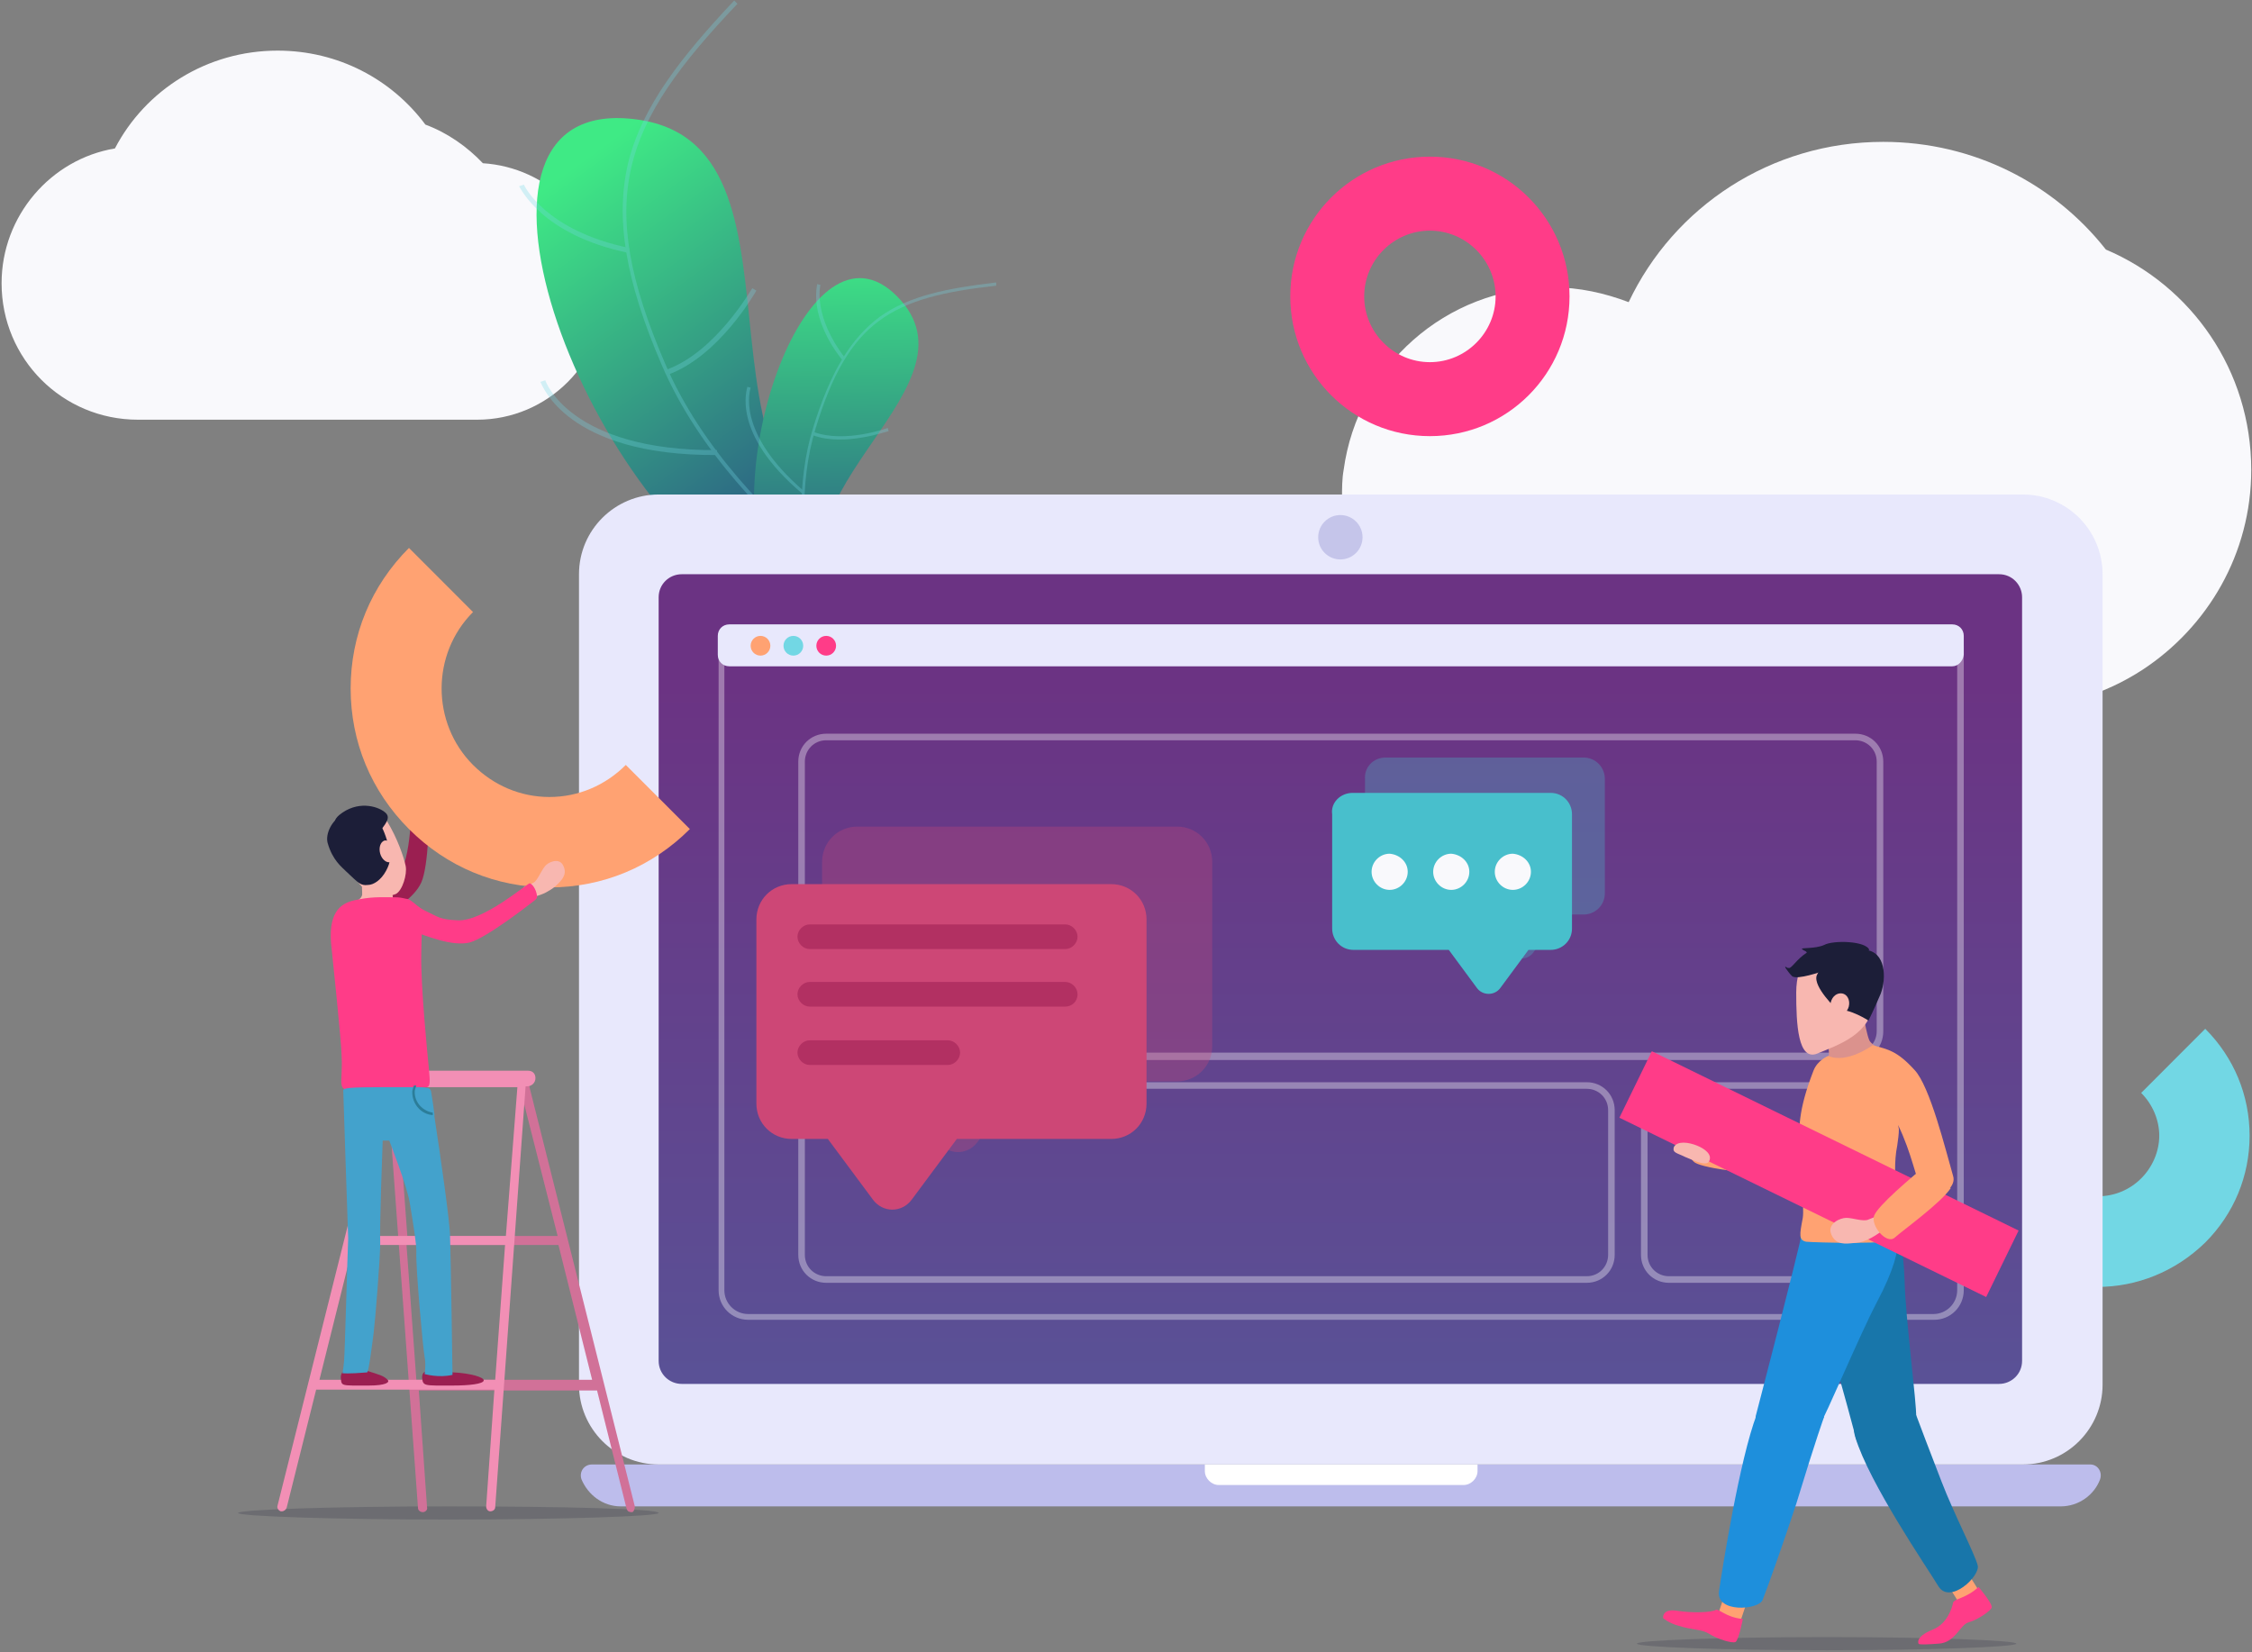 <?xml version="1.0" encoding="UTF-8"?>
<svg width="747px" height="548px" viewBox="0 0 747 548" version="1.1" xmlns="http://www.w3.org/2000/svg" xmlns:xlink="http://www.w3.org/1999/xlink">
    <rect x="0" y="0" width="747" height="548" fill="#808080" stroke="none"/>
    <!-- Generator: Sketch 54.1 (76490) - https://sketchapp.com -->
    <title>Objects</title>
    <desc>Created with Sketch.</desc>
    <defs>
        <linearGradient x1="26.28%" y1="18.317%" x2="94.96%" y2="120.016%" id="linearGradient-1">
            <stop stop-color="#3FEA85" offset="0%"></stop>
            <stop stop-color="#221783" offset="100%"></stop>
        </linearGradient>
        <linearGradient x1="49.726%" y1="10.765%" x2="50.939%" y2="131.27%" id="linearGradient-2">
            <stop stop-color="#3FEA85" offset="0%"></stop>
            <stop stop-color="#221783" offset="100%"></stop>
        </linearGradient>
        <linearGradient x1="50.03%" y1="127.041%" x2="50.03%" y2="13.429%" id="linearGradient-3">
            <stop stop-color="#545B9C" offset="0%"></stop>
            <stop stop-color="#6B3383" offset="100%"></stop>
        </linearGradient>
    </defs>
    <g id="Page-1" stroke="none" stroke-width="1" fill="none" fill-rule="evenodd">
        <g id="1_home" transform="translate(-619, -1927)" fill-rule="nonzero">
            <g id="Objects" transform="translate(619, 1927)">
                <g id="Group">
                    <path d="M698.525,82.778 C698.525,82.778 698.525,82.778 698.525,82.778 C681.361,60.965 654.662,47.058 624.693,47.058 C587.368,47.058 555.22,68.599 540.235,100.23 C540.235,100.23 540.235,100.23 540.235,100.23 C532.335,97.23 523.889,95.321 514.898,95.321 C479.481,95.321 450.329,121.771 445.698,155.855 C445.153,158.854 445.153,162.126 445.153,165.126 C445.153,203.572 476.484,234.93 514.898,234.93 L624.421,234.93 C624.421,234.93 624.693,234.93 624.693,234.93 C624.693,234.93 624.965,234.93 624.965,234.93 L667.467,234.93 C683.541,234.93 698.253,230.294 710.785,222.114 C732.308,207.935 746.748,183.667 746.748,155.855 C746.748,122.861 726.859,94.776 698.525,82.778 Z" id="Path" fill="#F9F9FC"></path>
                    <path d="M160.177,54.148 C160.177,54.148 160.177,54.148 160.177,54.148 C155,48.694 148.462,44.059 141.106,41.332 C129.935,26.335 112.227,16.792 92.066,16.792 C68.636,16.792 48.202,29.88 38.122,49.24 C38.122,49.24 38.122,49.24 38.122,49.24 C16.871,52.784 0.525,71.599 0.525,93.958 C0.525,119.044 20.686,139.222 45.75,139.222 L92.066,139.222 C92.066,139.222 92.066,139.222 92.338,139.222 C92.338,139.222 92.338,139.222 92.611,139.222 L123.397,139.222 C123.397,139.222 123.397,139.222 123.669,139.222 C123.669,139.222 123.669,139.222 123.942,139.222 L158.27,139.222 C181.7,139.222 200.771,120.135 200.771,96.685 C200.771,95.867 200.771,94.776 200.771,93.958 C198.864,72.69 181.7,55.511 160.177,54.148 Z" id="Path" fill="#F9F9FC"></path>
                    <path d="M695.801,426.891 C682.996,426.891 670.191,421.983 660.383,412.167 L681.634,390.898 C689.535,398.806 702.339,398.806 710.24,390.898 C714.055,387.081 716.234,381.9 716.234,376.719 C716.234,371.539 714.055,366.358 710.24,362.54 L731.491,341.272 C741.026,350.815 746.203,363.358 746.203,376.719 C746.203,390.08 741.026,402.623 731.491,412.167 C721.41,421.983 708.606,426.891 695.801,426.891 Z" id="Path" fill="#72D7E4"></path>
                    <g transform="translate(171.639, 0)" id="Path">
                        <path d="M82.258,198.392 C21.503,167.307 -29.989,29.607 40.029,39.696 C104.871,48.967 46.023,175.214 128.028,184.758 L82.258,198.392 Z" fill="url(#linearGradient-1)"></path>
                        <g opacity="0.3" fill="#72D7E4">
                            <path d="M140.833,215.297 C140.016,215.025 72.177,177.668 47.93,121.225 C35.67,92.867 32.401,72.144 36.76,53.875 C41.391,35.333 54.196,18.973 71.905,0.159 L72.995,1.249 C34.853,41.332 25.317,65.6 49.02,120.68 C72.995,176.578 140.561,213.661 141.378,213.934 L140.833,215.297 Z"></path>
                            <path d="M36.76,83.869 C7.881,77.87 1.07,62.328 0.525,61.783 L2.159,61.237 C2.159,61.51 9.243,76.507 37.032,82.233 L36.76,83.869 Z"></path>
                            <path d="M50.109,124.225 L49.565,122.589 C65.911,116.59 77.626,95.867 77.899,95.594 L79.261,96.412 C78.716,97.23 67.001,117.953 50.109,124.225 Z"></path>
                            <path d="M66.184,150.947 C16.054,151.219 8.153,127.497 7.608,126.679 L9.243,126.133 L8.426,126.406 L9.243,126.133 C9.243,126.406 17.416,149.583 66.184,149.311 L66.184,150.947 Z"></path>
                        </g>
                    </g>
                    <g transform="translate(246.814, 91.777)" id="Path">
                        <path d="M7.901,101.161 C-8.718,61.624 22.613,-25.359 52.037,7.908 C79.281,38.719 -0.272,75.258 35.145,113.159 L7.901,101.161 Z" fill="url(#linearGradient-2)"></path>
                        <g opacity="0.3" transform="translate(0, 1.11)" fill="#72D7E4">
                            <path d="M29.151,131.954 C28.879,131.408 11.443,85.872 22.885,49.061 C28.607,30.52 35.418,19.34 44.953,12.25 C54.761,5.161 67.566,2.707 83.64,0.798 L83.64,1.889 C49.04,5.706 34.6,13.341 23.703,49.334 C12.532,85.872 29.696,131.136 29.969,131.681 L29.151,131.954 Z"></path>
                            <path d="M32.693,26.702 C21.251,12.25 24.247,1.889 24.247,1.344 L25.337,1.616 C25.337,1.616 22.613,11.705 33.511,25.884 L32.693,26.702 Z"></path>
                            <path d="M22.885,51.515 L23.158,50.425 C33.511,54.242 47.678,49.061 47.678,49.061 L47.95,50.152 C47.405,50.152 33.238,55.333 22.885,51.515 Z"></path>
                            <path d="M19.343,70.875 C-4.632,50.697 1.09,35.973 1.09,35.428 L2.18,35.7 L1.635,35.428 L2.18,35.7 C2.18,35.973 -3.269,50.152 19.888,70.057 L19.343,70.875 Z"></path>
                        </g>
                    </g>
                    <g transform="translate(191.82, 163.782)">
                        <path d="M504.798,326.914 C502.891,332.095 497.714,335.913 491.72,335.913 L14.127,335.913 C8.133,335.913 3.229,332.095 1.049,326.914 C0.232,324.46 1.867,322.006 4.591,322.006 L501.528,322.006 C503.98,322.006 505.615,324.46 504.798,326.914 Z" id="Path" fill="#BDBDEC"></path>
                        <path d="M479.188,322.006 L26.659,322.006 C11.947,322.006 0.232,310.009 0.232,295.557 L0.232,26.702 C0.232,11.978 12.22,0.253 26.659,0.253 L479.188,0.253 C493.9,0.253 505.615,12.25 505.615,26.702 L505.615,295.557 C505.615,310.009 493.9,322.006 479.188,322.006 Z" id="Path" fill="#E8E8FC"></path>
                        <path d="M26.659,287.65 L26.659,34.337 C26.659,29.974 30.201,26.702 34.288,26.702 L471.287,26.702 C475.646,26.702 478.915,30.247 478.915,34.337 L478.915,287.65 C478.915,292.012 475.374,295.284 471.287,295.284 L34.288,295.284 C30.201,295.284 26.659,292.012 26.659,287.65 Z" id="Path" fill="url(#linearGradient-3)"></path>
                        <path d="M298.285,322.006 L298.285,324.188 C298.285,326.642 296.106,328.823 293.654,328.823 L212.466,328.823 C210.014,328.823 207.834,326.642 207.834,324.188 L207.834,322.006 L298.285,322.006 Z" id="Path" fill="#FFFFFF"></path>
                        <path d="M457.392,52.606 L457.392,264.2 C457.392,268.563 453.851,272.107 449.492,272.107 L56.355,272.107 C51.996,272.107 48.455,268.563 48.455,264.2 L48.455,52.606 L457.392,52.606 L457.392,52.606 Z M459.3,50.425 L46.547,50.425 L46.547,264.2 C46.547,269.653 50.907,274.016 56.355,274.016 L449.764,274.016 C455.213,274.016 459.572,269.653 459.572,264.2 L459.572,50.425 L459.3,50.425 Z" id="Shape" fill="#FFFFFF" opacity="0.35"></path>
                        <path d="M455.758,57.241 L50.089,57.241 C47.91,57.241 46.275,55.605 46.275,53.424 L46.275,47.153 C46.275,44.971 47.91,43.335 50.089,43.335 L455.758,43.335 C457.937,43.335 459.572,44.971 459.572,47.153 L459.572,53.424 C459.3,55.605 457.665,57.241 455.758,57.241 Z" id="Path" fill="#E8E8FC"></path>
                        <path d="M423.609,187.852 L82.238,187.852 C77.061,187.852 72.975,183.761 72.975,178.581 L72.975,88.871 C72.975,83.691 77.061,79.601 82.238,79.601 L423.609,79.601 C428.786,79.601 432.873,83.691 432.873,88.871 L432.873,178.308 C432.873,183.761 428.786,187.852 423.609,187.852 Z M82.238,81.782 C78.151,81.782 75.154,85.054 75.154,88.871 L75.154,178.308 C75.154,182.398 78.423,185.397 82.238,185.397 L423.609,185.397 C427.696,185.397 430.693,182.125 430.693,178.308 L430.693,88.871 C430.693,84.781 427.424,81.782 423.609,81.782 L82.238,81.782 Z" id="Shape" fill="#FFFFFF" opacity="0.35"></path>
                        <path d="M334.52,261.746 L82.238,261.746 C77.061,261.746 72.975,257.656 72.975,252.475 L72.975,204.485 C72.975,199.304 77.061,195.214 82.238,195.214 L334.52,195.214 C339.697,195.214 343.783,199.304 343.783,204.485 L343.783,252.475 C343.783,257.656 339.697,261.746 334.52,261.746 Z M82.238,197.395 C78.151,197.395 75.154,200.667 75.154,204.485 L75.154,252.475 C75.154,256.565 78.423,259.564 82.238,259.564 L334.52,259.564 C338.607,259.564 341.604,256.292 341.604,252.475 L341.604,204.485 C341.604,200.394 338.335,197.395 334.52,197.395 L82.238,197.395 Z" id="Shape" fill="#FFFFFF" opacity="0.35"></path>
                        <path d="M423.609,261.746 L361.765,261.746 C356.588,261.746 352.502,257.656 352.502,252.475 L352.502,204.485 C352.502,199.304 356.588,195.214 361.765,195.214 L423.609,195.214 C428.786,195.214 432.873,199.304 432.873,204.485 L432.873,252.475 C432.873,257.656 428.786,261.746 423.609,261.746 Z M361.765,197.395 C357.678,197.395 354.681,200.667 354.681,204.485 L354.681,252.475 C354.681,256.565 357.951,259.564 361.765,259.564 L423.609,259.564 C427.696,259.564 430.693,256.292 430.693,252.475 L430.693,204.485 C430.693,200.394 427.424,197.395 423.609,197.395 L361.765,197.395 Z" id="Shape" fill="#FFFFFF" opacity="0.35"></path>
                        <ellipse id="Oval" fill="#FFA272" cx="60.442" cy="50.425" rx="3.269" ry="3.272"></ellipse>
                        <ellipse id="Oval" fill="#72D7E4" cx="71.34" cy="50.425" rx="3.269" ry="3.272"></ellipse>
                        <ellipse id="Oval" fill="#FF3C88" cx="82.238" cy="50.425" rx="3.269" ry="3.272"></ellipse>
                        <ellipse id="Oval" fill="#C5C5EA" cx="252.787" cy="14.432" rx="7.356" ry="7.362"></ellipse>
                    </g>
                    <g transform="translate(536.714, 312.136)">
                        <g opacity="0.2" transform="translate(5.449, 230.661)" fill="#1C1E38" id="Path">
                            <path d="M126.666,2.434 C126.666,3.525 98.332,4.616 63.732,4.616 C28.859,4.616 0.797,3.525 0.797,2.434 C0.797,1.344 29.131,0.253 63.732,0.253 C98.332,0.253 126.666,1.344 126.666,2.434 Z"></path>
                        </g>
                        <path d="M69.18,33.499 C68.636,32.136 65.911,22.047 67.273,21.774 L76.809,19.32 C77.626,19.047 80.623,22.592 80.896,23.683 C80.896,23.683 81.713,26.137 81.713,26.137 C81.713,26.41 82.53,31.045 83.348,32.954 C83.62,33.499 84.165,34.044 84.982,34.59 C86.072,35.408 87.434,35.953 88.252,36.499 C88.524,36.771 88.524,37.044 88.252,37.317 C84.982,39.498 72.722,47.678 68.908,46.86 C64.004,45.769 72.45,41.407 69.18,33.499 Z" id="Path" fill="#DB928D"></path>
                        <path d="M59.1,17.139 C59.1,27.5 59.645,40.043 66.184,37.317 C72.722,34.59 84.437,30.772 84.437,20.138 C84.437,9.777 82.803,1.324 71.632,1.324 C64.549,1.324 59.1,6.777 59.1,17.139 Z" id="Path" fill="#F8B7B0"></path>
                        <g transform="translate(14.732, 217.959)" id="Path">
                            <path d="M18.758,6.138 L25.024,8.046 C25.297,8.046 25.569,8.046 25.842,7.774 L27.476,2.866 C27.476,2.593 27.476,2.32 27.204,2.048 L20.938,0.139 C20.665,0.139 20.393,0.139 20.12,0.412 L18.486,5.32 C18.213,5.592 18.486,6.138 18.758,6.138 Z" fill="#FFA272"></path>
                            <path d="M26.659,6.956 C26.659,6.956 25.297,14.045 24.207,14.591 C23.117,15.136 17.941,13.5 15.489,11.864 C12.764,10.228 10.312,10.773 5.136,9.137 C2.139,8.319 0.232,6.683 0.232,6.683 C0.232,6.683 -0.313,3.411 4.864,4.229 C10.04,5.047 16.306,4.774 17.668,3.956 C18.758,3.411 20.938,6.41 26.659,6.956 Z" fill="#FF3C88"></path>
                        </g>
                        <g transform="translate(99.19, 210.464)" id="Path">
                            <path d="M14.672,9.271 L20.12,5.726 C20.393,5.453 20.393,5.181 20.393,4.908 L17.668,0.545 C17.396,0.273 17.124,0.273 16.851,0.273 L11.402,3.817 C11.13,4.09 11.13,4.363 11.13,4.635 L13.854,8.998 C14.127,9.271 14.399,9.544 14.672,9.271 Z" fill="#FFA272"></path>
                            <path d="M20.393,3.817 C20.393,3.817 25.024,9.271 24.752,10.634 C24.48,11.725 20.12,14.724 17.124,15.542 C14.127,16.36 12.764,22.359 7.043,22.632 C-0.04,23.177 0.505,22.632 0.505,22.632 C0.505,22.632 -0.858,20.45 5.136,17.996 C10.04,16.088 11.675,10.634 11.947,8.998 C12.492,7.635 16.306,7.635 20.393,3.817 Z" fill="#FF3C88"></path>
                        </g>
                        <path d="M95.063,112.847 C95.335,125.117 99.149,154.02 98.877,157.838 C98.604,161.655 80.896,172.289 78.988,165.2 C77.081,157.838 65.911,117.21 61.007,101.667 C56.103,86.125 87.162,88.579 87.162,88.579 C87.162,88.579 94.245,88.034 95.063,112.847 Z" id="Path" fill="#1876AA"></path>
                        <path d="M107.323,179.379 C111.409,190.013 118.493,203.647 119.31,207.191 C120.127,210.736 110.047,220.28 106.233,214.008 C102.419,207.737 83.348,179.924 78.716,164.655 C74.902,152.657 96.697,151.294 96.697,151.294 C96.697,151.294 98.877,157.565 107.323,179.379 Z" id="Path" fill="#1876AA"></path>
                        <path d="M85.8,119.936 C80.078,130.843 68.908,157.565 66.729,160.837 C64.549,164.109 43.843,164.382 45.75,157.292 C47.657,149.93 58.283,109.302 61.825,93.487 C65.366,77.672 90.976,95.123 90.976,95.123 C90.976,95.123 97.515,97.85 85.8,119.936 Z" id="Path" fill="#1E8FDC"></path>
                        <path d="M56.103,77.399 C45.205,77.672 28.859,75.491 25.59,73.582 C22.593,71.673 23.138,65.674 26.679,65.674 C30.221,65.947 48.475,64.584 53.924,66.22" id="Path" fill="#FFA272"></path>
                        <path d="M59.1,186.741 C55.558,197.648 49.292,215.372 47.93,218.644 C46.568,221.916 32.401,223.006 33.49,215.644 C34.58,208.282 40.301,172.017 46.023,157.02 C50.654,145.295 68.363,157.838 68.363,157.838 C68.363,157.838 65.911,164.382 59.1,186.741 Z" id="Path" fill="#1E8FDC"></path>
                        <path d="M92.883,61.039 C97.515,70.583 98.877,79.308 100.512,81.762 C105.688,88.852 106.505,85.307 109.775,82.307 C110.864,81.217 111.682,79.581 111.137,77.945 C108.685,69.492 103.508,48.223 98.332,42.77 C92.611,36.499 89.614,35.953 84.437,34.59 C84.437,34.59 75.992,40.861 69.725,38.135 C69.725,38.135 66.184,39.498 64.821,43.043 C59.645,56.404 59.917,62.402 60.19,70.037 C60.462,79.581 61.825,88.034 61.28,91.851 C60.19,97.577 59.917,99.213 62.369,99.759 C64.821,100.031 92.611,100.849 92.883,98.668 C92.883,98.395 93.973,97.85 93.973,96.759 C93.973,91.578 90.431,78.49 92.611,67.856 C92.883,65.947 93.156,64.038 93.156,62.402 L92.883,61.039 Z" id="Path" fill="#FFA272"></path>
                        <path d="M67.818,10.049 C67.818,10.049 59.373,13.049 57.738,11.685 C56.921,10.867 56.103,9.777 55.558,8.959 C55.286,8.686 55.558,8.413 55.831,8.686 C56.103,8.959 56.376,8.959 56.648,8.959 C57.465,9.231 59.373,5.959 62.369,4.051 C62.642,4.051 62.642,3.778 62.369,3.505 C61.825,3.232 61.28,2.96 61.007,2.687 C60.462,2.142 65.366,2.687 68.363,1.324 C71.36,-0.312 82.258,-0.04 83.348,2.96" id="Path" fill="#1C1E38"></path>
                        <path d="M72.722,22.865 C72.722,22.865 64.549,15.23 65.911,11.413 C67.546,7.595 74.902,2.414 81.985,2.96 C88.796,3.505 89.069,12.231 87.162,17.411 C84.982,22.592 83.075,26.41 83.075,26.41 C83.075,26.41 76.809,22.32 72.722,22.865 Z" id="Path" fill="#1C1E38"></path>
                        <path d="M70.543,20.411 C69.998,22.592 71.088,24.501 72.722,24.774 C74.357,25.046 75.992,23.683 76.536,21.774 C77.081,19.593 75.992,17.684 74.357,17.411 C72.722,17.139 71.088,18.229 70.543,20.411 Z" id="Path" fill="#F8B7B0"></path>
                        <polygon id="Rectangle" fill="#FF3C88" transform="translate(66.657, 77.344) rotate(-63.965) translate(-66.657, -77.344) " points="54.411 9.637 78.947 9.629 78.902 145.051 54.367 145.059"></polygon>
                        <path d="M22.32,71.673 C25.045,72.764 29.404,74.945 30.221,73.037 C31.311,70.855 28.859,68.947 26.134,67.856 C23.41,66.765 19.596,66.22 18.506,68.401 C17.961,70.31 19.596,70.31 22.32,71.673 Z" id="Path" fill="#F8B7B0"></path>
                        <path d="M87.979,92.396 C88.524,93.487 89.886,94.578 89.886,94.578 C89.886,94.578 85.527,97.85 83.075,98.941 C80.623,100.031 80.078,100.031 77.081,100.304 C74.357,100.577 71.632,100.304 70.543,96.759 C69.725,93.76 73.54,91.851 75.719,91.851 C77.899,91.851 81.44,93.214 83.075,92.396 C84.71,91.851 87.162,90.488 87.162,90.488 C87.162,90.488 87.434,91.306 87.979,92.396 Z" id="Path" fill="#F8B7B0"></path>
                        <path d="M104.871,72.219 C96.425,79.035 86.344,87.761 84.982,91.033 C83.62,94.305 89.069,100.849 91.793,98.395 C94.518,95.941 107.05,86.943 110.319,82.035" id="Path" fill="#FFA272"></path>
                    </g>
                    <g transform="translate(78.831, 181.759)">
                        <g opacity="0.2" transform="translate(0, 317.411)" fill="#1C1E38" id="Path">
                            <path d="M139.648,2.707 C139.648,3.798 108.317,4.888 69.903,4.888 C31.488,4.888 0.157,3.798 0.157,2.707 C0.157,1.616 31.488,0.526 69.903,0.526 C108.317,0.526 139.648,1.344 139.648,2.707 Z"></path>
                        </g>
                        <path d="M131.747,317.936 L96.057,175.874 C95.785,175.056 94.968,174.51 94.15,174.783 C93.333,175.056 92.788,175.874 93.06,176.692 L106.138,228.227 L56.281,228.227 L52.466,176.146 C52.466,175.328 51.649,174.51 50.832,174.783 C50.014,174.783 49.197,175.601 49.469,176.419 L59.822,318.481 C59.822,319.299 60.64,319.845 61.457,319.845 C61.457,319.845 61.457,319.845 61.457,319.845 C62.274,319.845 63.092,319.027 62.819,318.209 L60.095,279.489 L119.215,279.489 L129.023,318.754 C129.295,319.572 129.84,319.845 130.658,319.845 C130.658,319.845 130.93,319.845 130.93,319.845 C131.475,319.572 131.747,318.754 131.747,317.936 Z M59.277,275.945 L56.008,231.226 L106.41,231.226 L117.58,275.945 L59.277,275.945 Z" id="Shape" fill="#D17198"></path>
                        <path d="M96.33,173.42 L48.652,173.42 C47.29,173.42 45.928,174.51 45.928,176.146 C45.928,177.51 47.017,178.6 48.107,178.6 L13.234,317.663 C12.962,318.481 13.507,319.299 14.324,319.572 C14.324,319.572 14.597,319.572 14.597,319.572 C15.414,319.572 15.959,319.027 16.231,318.481 L26.039,279.217 L85.16,279.217 L82.435,317.936 C82.435,318.754 82.98,319.572 83.797,319.572 C83.797,319.572 83.797,319.572 83.797,319.572 C84.615,319.572 85.432,319.027 85.432,318.209 L95.512,178.6 L96.057,178.6 C97.42,178.6 98.782,177.51 98.782,175.874 C98.782,174.238 97.692,173.42 96.33,173.42 Z M27.129,275.945 L38.299,231.226 L88.701,231.226 L85.432,275.945 L27.129,275.945 Z M88.974,228.227 L39.117,228.227 L51.649,178.873 L92.788,178.873 L88.974,228.227 Z" id="Shape" fill="#F28FB5"></path>
                        <g transform="translate(29.036, 0)" id="Path">
                            <g transform="translate(6.381, 70.389)">
                                <path d="M24.132,15.503 C25.222,15.775 26.312,16.866 26.312,16.866 C26.312,16.866 28.219,12.776 28.764,10.595 C29.309,8.413 29.309,7.868 29.036,5.414 C28.764,2.96 28.219,0.778 24.95,0.506 C22.225,0.233 21.408,3.778 21.68,5.687 C22.225,7.595 23.86,10.322 23.587,11.958 C23.315,13.321 22.498,15.503 22.498,15.503 C22.498,15.503 23.042,15.23 24.132,15.503 Z" fill="#F8B7B0"></path>
                                <path d="M9.42,53.95 C15.414,50.405 23.042,46.042 25.494,40.589 C27.946,35.135 28.219,17.957 27.946,14.685 C27.946,14.412 27.674,13.867 27.402,13.594 C25.222,12.231 22.77,12.231 22.498,12.776 C21.953,13.321 22.77,32.954 17.321,39.225 C13.507,43.588 12.69,43.315 8.058,45.497 C3.699,47.678 0.43,45.769 0.157,51.223 C-0.388,56.676 3.699,57.222 9.42,53.95 Z" fill="#9B1F51"></path>
                            </g>
                            <g transform="translate(0, 85.46)">
                                <path d="M16.619,39.696 C22.068,40.514 25.61,37.515 26.699,36.151 C27.789,34.788 24.247,33.425 23.158,32.061 C22.613,31.516 22.34,30.425 22.34,29.335 C22.34,27.699 22.34,22.518 22.613,20.336 L11.988,21.427 C11.988,21.427 12.26,26.881 12.26,28.789 C12.26,29.062 12.26,29.335 12.26,29.607 C11.988,30.971 10.625,31.516 8.446,33.152 C5.994,35.061 11.17,39.151 16.619,39.696 Z" fill="#F8B7B0"></path>
                                <g>
                                    <path d="M7.628,20.064 C10.625,25.245 12.26,27.971 15.529,29.062 C18.799,30.153 21.523,30.153 23.43,29.335 C25.61,28.244 27.244,22.791 26.699,20.064 C26.155,17.337 23.975,10.793 20.433,5.067 C18.526,2.067 13.35,0.159 9.808,1.795 C6.266,3.431 4.52970994e-14,6.976 7.628,20.064 Z" fill="#F8B7B0"></path>
                                    <path d="M20.433,11.338 C22.068,16.519 21.795,18.7 20.161,21.7 C18.526,24.699 16.074,26.335 14.167,26.335 C11.715,26.608 11.17,25.79 7.084,21.973 C5.449,20.336 2.452,18.155 0.817,12.429 C-5.31685806e-13,9.43 2.18,4.794 5.721,3.158 C9.536,1.522 16.619,-1.205 20.433,11.338 Z" fill="#1C1E38"></path>
                                    <path d="M23.158,14.338 C23.703,16.246 23.158,18.155 21.795,18.7 C20.433,19.246 18.799,17.882 18.254,15.974 C17.709,14.065 18.254,12.156 19.616,11.611 C20.978,11.338 22.613,12.429 23.158,14.338 Z" fill="#F8B7B0"></path>
                                    <path d="M17.709,9.157 C19.616,6.43 22.34,3.976 19.616,2.067 C17.164,0.159 10.625,-1.75 4.632,3.158 C-2.18,9.157 17.709,9.157 17.709,9.157 Z" fill="#1C1E38"></path>
                                </g>
                            </g>
                            <path d="M42.501,273.49 C36.78,273.218 32.148,271.582 32.148,275.126 C32.421,278.126 32.693,277.853 42.229,277.853 C47.95,277.853 52.309,277.308 52.582,276.217 C52.854,275.126 48.223,273.763 42.501,273.49 Z" fill="#9B1F51"></path>
                            <path d="M15.529,273.49 C10.353,271.582 5.176,271.582 5.176,275.126 C5.449,278.126 4.904,277.853 14.44,277.853 C20.161,277.853 21.523,276.763 20.706,275.945 C19.343,274.581 17.981,274.308 15.529,273.49 Z" fill="#9B1F51"></path>
                            <path d="M23.158,115.886 C17.981,115.886 15.257,115.613 9.263,116.976 C5.176,118.067 0.545,120.794 2.18,133.337 C2.18,133.337 5.449,164.421 5.449,168.512 C5.994,178.6 2.997,180.509 11.17,179.691 C19.616,178.873 29.696,179.418 33.783,178.873 C35.145,178.6 34.6,175.601 34.328,172.056 C34.055,169.057 31.603,145.334 31.876,134.428 C31.876,126.793 33.783,115.886 23.158,115.886 Z" fill="#FF3C88"></path>
                            <path d="M6.266,269.673 C5.994,272.672 5.721,273.763 5.721,273.763 C5.721,273.763 7.628,274.036 13.895,273.49 C14.44,273.49 15.529,264.492 16.074,260.402 C16.619,256.039 18.254,235.589 18.254,230.681 C17.981,225.773 19.071,196.597 19.071,196.597 L21.251,196.597 C21.251,196.597 27.244,211.866 28.062,217.32 C29.424,225.5 30.241,230.681 30.241,233.408 C29.969,238.588 32.421,265.31 32.966,268.31 C33.511,271.036 32.966,274.036 32.966,274.036 C32.966,274.036 37.597,275.399 42.229,274.308 C42.229,274.308 41.684,234.498 41.411,228.227 C41.411,223.864 38.142,200.96 36.235,188.689 C36.235,188.417 36.235,188.144 36.235,187.871 C35.69,183.509 35.145,180.509 35.145,180.509 C35.145,180.509 35.145,179.418 34.055,179.146 C33.511,179.146 32.966,178.873 30.786,178.873 C30.514,178.873 30.241,178.873 29.969,178.873 C27.789,178.873 24.792,178.873 19.616,178.873 C7.901,178.873 5.994,179.146 5.994,179.964 C5.994,179.964 7.356,222.228 7.628,229.045 C7.356,235.044 6.539,266.674 6.266,269.673 Z" fill="#43A2CC"></path>
                            <path d="M29.424,178.328 C29.696,178.328 29.969,178.328 30.241,178.328 C29.969,179.146 29.696,179.691 29.696,180.509 C29.696,184.054 32.421,186.781 35.69,187.326 C35.69,187.599 35.69,187.871 35.69,188.144 C31.876,187.871 28.879,184.599 28.879,180.509 C28.879,179.964 29.151,179.146 29.424,178.328 Z" fill="#2B7D99"></path>
                            <path d="M74.377,112.614 C56.668,112.614 40.322,105.797 27.789,93.254 C15.257,80.711 8.446,64.351 8.446,46.627 C8.446,28.903 15.257,12.543 27.789,2.84217094e-14 L49.04,21.268 C35.145,35.175 35.145,58.079 49.04,71.986 C55.851,78.802 64.842,82.62 74.377,82.62 C83.913,82.62 92.903,78.802 99.714,71.986 L120.965,93.254 C108.433,105.797 92.086,112.614 74.377,112.614 Z" fill="#FFA272"></path>
                            <path d="M66.476,113.977 C66.749,115.068 66.749,116.431 66.749,116.431 C66.749,116.431 71.38,115.34 73.287,114.25 C75.194,113.159 75.739,112.886 77.374,111.25 C79.009,109.614 80.371,107.706 78.736,104.979 C77.374,102.798 73.832,104.161 72.742,105.797 C71.653,107.16 70.29,110.432 69.201,110.978 C67.838,111.796 65.659,112.614 65.659,112.614 C65.659,112.614 66.204,113.159 66.476,113.977 Z" fill="#F8B7B0"></path>
                            <path d="M27.517,126.52 C34.055,128.974 42.229,132.246 47.95,130.883 C53.671,129.247 67.294,118.613 69.746,116.704 C70.018,116.431 70.29,116.158 70.29,115.613 C70.018,112.886 68.383,111.25 67.838,111.25 C67.021,111.25 52.309,124.066 43.863,123.521 C37.87,123.248 37.597,122.43 32.966,120.249 C28.607,118.067 28.062,114.522 23.703,117.522 C19.071,120.521 21.251,124.066 27.517,126.52 Z" fill="#FF3C88"></path>
                        </g>
                    </g>
                    <path d="M474.304,144.675 C448.694,144.675 427.989,123.952 427.989,98.321 C427.989,72.69 448.694,51.966 474.304,51.966 C499.914,51.966 520.62,72.69 520.62,98.321 C520.62,123.952 499.914,144.675 474.304,144.675 Z M474.304,76.507 C462.317,76.507 452.509,86.323 452.509,98.321 C452.509,110.318 462.317,120.135 474.304,120.135 C486.292,120.135 496.1,110.318 496.1,98.321 C496.1,86.323 486.292,76.507 474.304,76.507 Z" id="Shape" fill="#FF3C88"></path>
                    <g transform="translate(250.648, 273.961)" id="Path">
                        <g opacity="0.3" transform="translate(21.795, 0)" fill="#CD4776">
                            <path d="M117.948,0.233 L11.967,0.233 C5.429,0.233 0.252,5.414 0.252,11.958 L0.252,73.037 C0.252,79.581 5.429,84.762 11.967,84.762 L23.955,84.762 L38.939,104.939 C42.209,109.302 48.475,109.302 51.744,104.939 L66.729,84.762 L117.948,84.762 C124.487,84.762 129.663,79.581 129.663,73.037 L129.663,11.958 C129.663,5.414 124.487,0.233 117.948,0.233 Z"></path>
                        </g>
                        <path d="M117.948,19.32 L11.967,19.32 C5.429,19.32 0.252,24.501 0.252,31.045 L0.252,92.124 C0.252,98.668 5.429,103.849 11.967,103.849 L23.955,103.849 L38.939,124.026 C42.209,128.389 48.475,128.389 51.744,124.026 L66.729,103.849 L117.948,103.849 C124.487,103.849 129.663,98.668 129.663,92.124 L129.663,31.045 C129.663,24.501 124.487,19.32 117.948,19.32 Z" fill="#CD4776"></path>
                        <path d="M102.691,40.861 L17.961,40.861 C15.782,40.861 13.874,38.953 13.874,36.771 C13.874,34.59 15.782,32.681 17.961,32.681 L102.691,32.681 C104.871,32.681 106.778,34.59 106.778,36.771 C106.778,38.953 104.871,40.861 102.691,40.861 Z" fill="#B23062"></path>
                        <path d="M102.691,59.948 L17.961,59.948 C15.782,59.948 13.874,58.04 13.874,55.858 C13.874,53.677 15.782,51.768 17.961,51.768 L102.691,51.768 C104.871,51.768 106.778,53.677 106.778,55.858 C106.778,58.312 104.871,59.948 102.691,59.948 Z" fill="#B23062"></path>
                        <path d="M63.732,79.308 L17.961,79.308 C15.782,79.308 13.874,77.399 13.874,75.218 C13.874,73.037 15.782,71.128 17.961,71.128 L63.732,71.128 C65.911,71.128 67.818,73.037 67.818,75.218 C67.818,77.399 65.911,79.308 63.732,79.308 Z" fill="#B23062"></path>
                    </g>
                    <g transform="translate(441.359, 251.037)" id="Path">
                        <g fill="#48BFCC">
                            <g opacity="0.3" transform="translate(10.898, 0)">
                                <path d="M7.336,0.253 L72.995,0.253 C77.081,0.253 80.078,3.525 80.078,7.342 L80.078,45.244 C80.078,49.334 76.809,52.333 72.995,52.333 L65.639,52.333 L56.376,64.876 C54.469,67.603 50.382,67.603 48.475,64.876 L39.212,52.333 L7.608,52.333 C3.522,52.333 0.525,49.061 0.525,45.244 L0.525,7.342 C0.252,3.525 3.249,0.253 7.336,0.253 Z"></path>
                            </g>
                            <path d="M7.336,11.978 L72.995,11.978 C77.081,11.978 80.078,15.25 80.078,19.067 L80.078,56.969 C80.078,61.059 76.809,64.058 72.995,64.058 L65.639,64.058 L56.376,76.601 C54.469,79.328 50.382,79.328 48.475,76.601 L39.212,64.058 L7.608,64.058 C3.522,64.058 0.525,60.786 0.525,56.969 L0.525,19.067 C-0.02,15.25 3.249,11.978 7.336,11.978 Z"></path>
                        </g>
                        <g transform="translate(13.445, 31.61)" fill="#F9F9FC">
                            <path d="M12.145,6.544 C12.145,9.816 9.42,12.543 6.151,12.543 C2.882,12.543 0.157,9.816 0.157,6.544 C0.157,3.272 2.882,0.545 6.151,0.545 C9.42,0.818 12.145,3.272 12.145,6.544 Z"></path>
                            <path d="M32.578,6.544 C32.578,9.816 29.854,12.543 26.584,12.543 C23.315,12.543 20.59,9.816 20.59,6.544 C20.59,3.272 23.315,0.545 26.584,0.545 C29.854,0.818 32.578,3.272 32.578,6.544 Z"></path>
                            <path d="M53.011,6.544 C53.011,9.816 50.287,12.543 47.017,12.543 C43.748,12.543 41.024,9.816 41.024,6.544 C41.024,3.272 43.748,0.545 47.017,0.545 C50.287,0.818 53.011,3.272 53.011,6.544 Z"></path>
                        </g>
                    </g>
                </g>
            </g>
        </g>
    </g>
</svg>